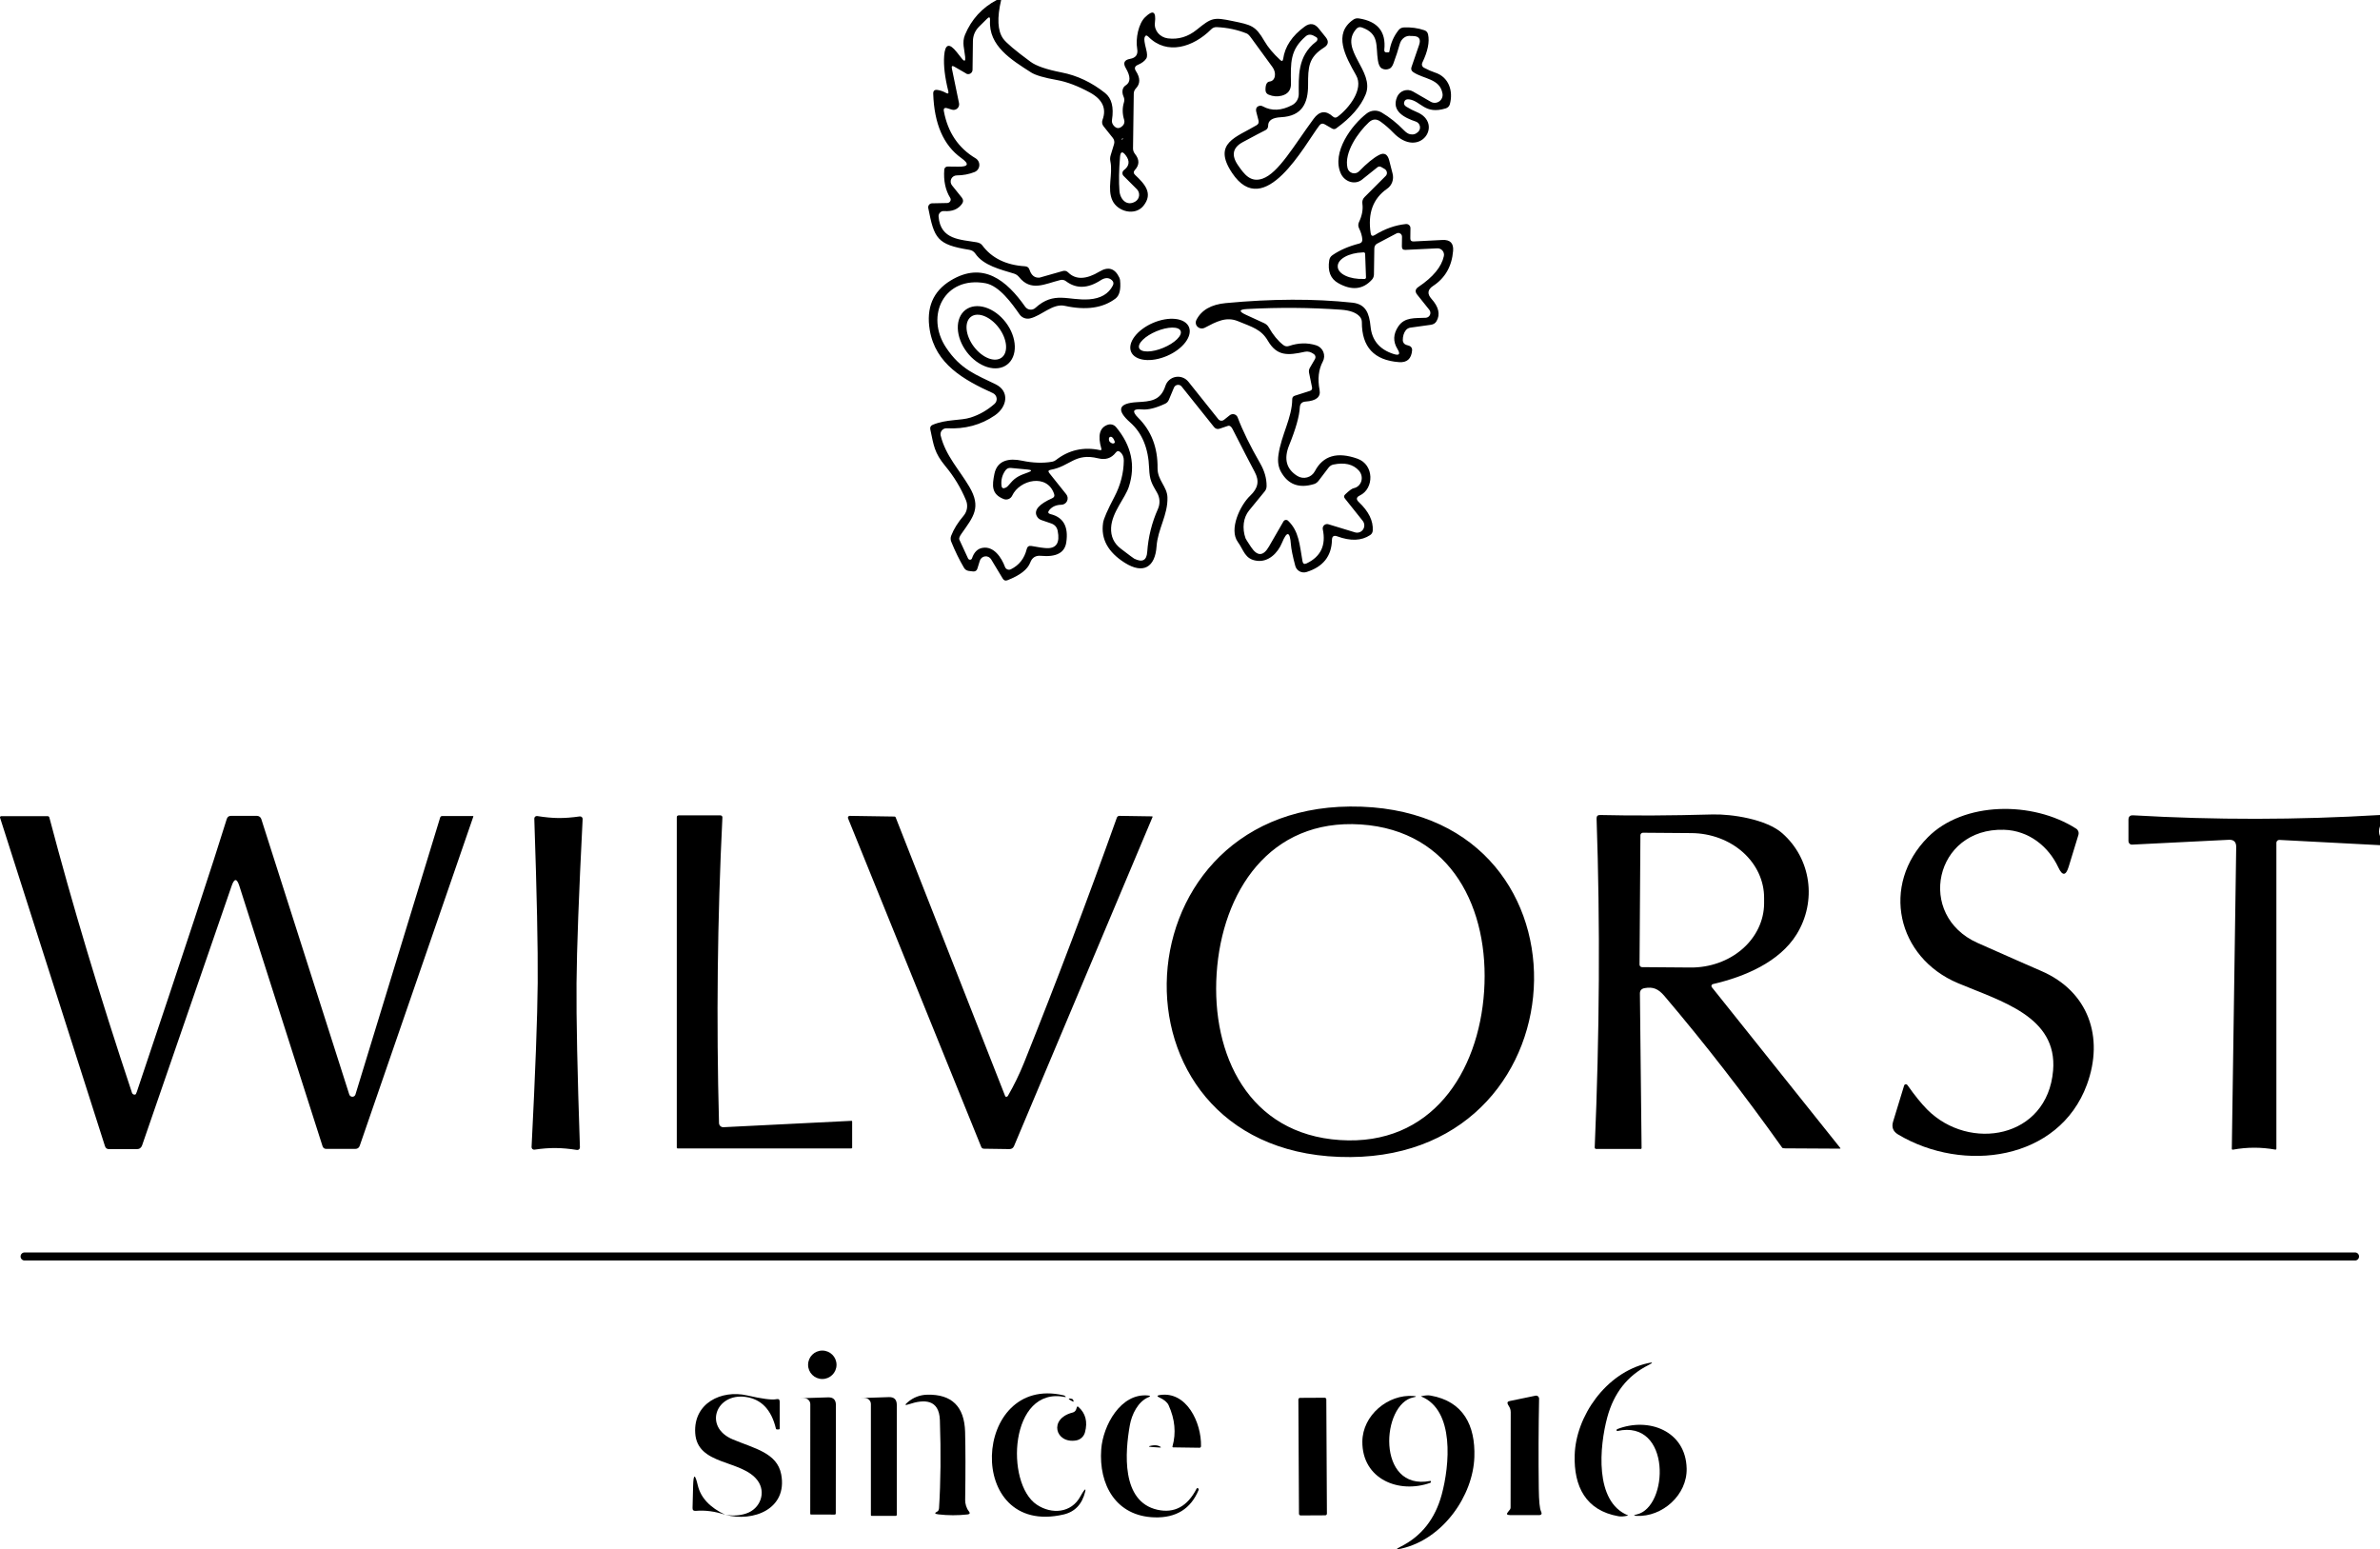 <?xml version="1.0" encoding="UTF-8"?>
<svg id="Calque_1" xmlns="http://www.w3.org/2000/svg" version="1.1" viewBox="0 0 385 250.598">
  <!-- Generator: Adobe Illustrator 29.4.0, SVG Export Plug-In . SVG Version: 2.1.0 Build 152)  -->
  <path d="M161.95,0c-.68,2.887-.577,4.963.31,6.23.48.68,1.956,1.93,4.43,3.75.926.687,2.606,1.267,5.04,1.74,2.513.487,4.86,1.597,7.04,3.33,1.06.847,1.43,2.297,1.11,4.35-.047.32.033.61.24.87.46.573.956.597,1.49.07.123-.121.211-.274.253-.441.043-.168.038-.344-.013-.509-.3-.973-.314-1.913-.04-2.82.1-.313.083-.62-.05-.92-.174-.393-.227-.763-.16-1.11.066-.32.236-.567.51-.74.793-.507.796-1.43.01-2.77-.494-.833-.264-1.337.69-1.51.92-.16,1.303-.693,1.15-1.6-.3-1.72.23-4.12,1.27-5.13,1.286-1.253,1.816-.95,1.59.91-.14,1.24.8,2.34,2.11,2.51,1.693.213,3.25-.257,4.67-1.41,2.4-1.94,2.69-2.04,5.81-1.39,2.99.62,3.68.73,5.13,3.24.573.993,1.423,2.01,2.55,3.05.266.253.426.197.48-.17.28-1.993,1.44-3.737,3.48-5.23.853-.62,1.61-.517,2.27.31l1.14,1.42c.526.66.43,1.217-.29,1.67-2.53,1.6-2.57,3.18-2.57,6.04.01,2.94-.97,5.05-4.38,5.22-1.394.067-2.087.523-2.08,1.37,0,.34-.154.587-.46.74-.587.287-1.807.93-3.66,1.93-1.62.88-1.87,2.127-.75,3.74.98,1.41,2,2.84,3.96,2.16,2.58-.9,5.04-5.29,8.26-9.67.94-1.287,1.98-1.413,3.12-.38.24.22.493.233.76.04,1.8-1.34,4.29-4.44,3-6.71-1.76-3.11-3.75-6.7-.47-8.99.273-.193.576-.263.91-.21,3.053.467,4.426,2.157,4.12,5.07-.027.3.11.443.41.43l.27-.01c.08-.007.126-.05.14-.13.2-1.313.696-2.47,1.49-3.47.22-.273.506-.417.86-.43,1.16-.053,2.26.097,3.3.45.333.113.536.34.61.68.266,1.213-.047,2.743-.94,4.59-.068.141-.079.303-.03.451.048.148.152.269.29.339.686.36,1.28.62,1.78.78,2.26.71,3.01,3,2.42,5.14-.043.153-.125.294-.238.409-.114.115-.255.201-.412.251-3.43,1.06-4-1.2-5.95-1.46-.414-.053-.67.083-.77.41-.107.32.003.58.33.78.606.367,1.16.65,1.66.85,4.5,1.82.51,7.82-3.79,3.33-.614-.64-1.294-1.23-2.04-1.77-.66-.48-1.29-.44-1.89.12-1.74,1.62-4.05,4.89-3.45,7.39.045.194.142.373.28.517.138.144.313.248.505.302.193.053.396.054.589,0,.192-.053.367-.156.506-.3,1.24-1.273,2.306-2.147,3.2-2.62.84-.447,1.393-.163,1.66.85l.55,2.15c.119.457.1.936-.056,1.373-.156.437-.44.809-.814,1.067-2.287,1.58-3.177,3.983-2.67,7.21.066.427.283.527.65.3,1.626-1.013,3.31-1.61,5.05-1.79.094-.008.188.003.277.033.089.03.171.078.24.141.069.063.123.14.16.225.037.086.055.178.053.27l-.02,1.64c-.007.353.17.523.53.51l4.68-.24c1.24-.06,1.81.53,1.71,1.77-.207,2.493-1.284,4.38-3.23,5.66-.9.587-.994,1.28-.28,2.08,1.186,1.32,1.463,2.527.83,3.62-.187.333-.494.53-.92.59l-3.31.46c-.296.045-.56.195-.74.42-.327.42-.49.96-.49,1.62.002.169.058.333.159.468.1.135.241.234.401.282l.46.14c.152.045.283.142.373.273.089.131.13.289.117.447-.114,1.387-.82,2.03-2.12,1.93-4.027-.293-6.03-2.45-6.01-6.47,0-.316-.11-.621-.31-.86-.56-.66-1.577-1.043-3.05-1.15-4.974-.353-10.047-.39-15.22-.11-1.307.073-1.367.383-.18.93l2.94,1.35c.333.153.583.377.75.67.706,1.24,1.493,2.197,2.36,2.87.28.22.586.273.92.16,1.513-.52,2.98-.557,4.4-.11.259.081.497.218.696.402.2.184.357.409.459.661.102.251.147.522.133.793-.015.271-.089.535-.218.774-.687,1.28-.86,2.813-.52,4.6.213,1.127-.544,1.75-2.27,1.87-.587.04-.897.357-.93.95-.074,1.427-.65,3.47-1.73,6.13-.887,2.2-.444,3.85,1.33,4.95.234.146.496.242.769.282s.552.024.818-.049c.267-.072.516-.199.731-.371s.393-.388.522-.632c1.32-2.513,3.616-3.187,6.89-2.02,2.73.97,2.71,4.84.38,5.95-.574.273-.63.627-.17,1.06,1.606,1.513,2.36,3.05,2.26,4.61-.02.32-.164.567-.43.74-1.394.927-3.164.993-5.31.2-.56-.207-.847-.01-.86.59-.06,2.613-1.43,4.34-4.11,5.18-.186.058-.381.079-.574.06-.193-.018-.38-.076-.55-.168-.17-.093-.32-.219-.439-.37-.12-.152-.207-.326-.257-.512-.42-1.573-.657-2.733-.71-3.48-.154-2.127-.634-2.213-1.44-.26-.68,1.66-2.19,3.16-4.07,2.91-1.96-.26-2.1-1.71-3.06-3.02-1.52-2.06.4-6.01,1.98-7.5,1.28-1.21,1.53-2.38.73-3.86-.754-1.413-1.947-3.723-3.58-6.93-.22-.433-.477-.6-.77-.5l-1.3.44c-.374.127-.684.037-.93-.27l-5.24-6.55c-.077-.097-.178-.173-.294-.219-.115-.046-.241-.061-.364-.044-.124.017-.242.066-.342.142-.1.076-.18.176-.23.291l-.84,2c-.12.287-.32.493-.6.62-1.514.707-2.76,1.013-3.74.92-1.46-.147-1.664.303-.61,1.35,2.126,2.113,3.17,4.827,3.13,8.14-.02,1.97,1.55,2.98,1.6,4.74.08,2.86-1.56,5.09-1.76,7.91-.23,3.39-2.15,4.54-5.12,2.68-2.747-1.727-3.924-3.89-3.53-6.49.1-.66.713-2.063,1.84-4.21.98-1.873,1.483-3.817,1.51-5.83.006-.58-.177-1.037-.55-1.37-.28-.253-.534-.23-.76.07-.7.907-1.644,1.213-2.83.92-3.8-.93-4.49,1.28-7.71,1.86-.36.067-.427.243-.2.53l2.74,3.43c.121.152.198.334.221.527.023.193-.009.388-.091.564-.082.176-.212.325-.374.431-.163.106-.352.164-.546.168-.847.013-1.5.303-1.96.87-.267.333-.194.55.22.65,2.073.507,2.916,2.033,2.53,4.58-.254,1.673-1.62,2.393-4.1,2.16-.847-.08-1.42.277-1.72,1.07-.42,1.127-1.654,2.087-3.7,2.88-.32.127-.574.033-.76-.28l-1.87-3.1c-.101-.167-.247-.301-.422-.387-.175-.086-.371-.119-.565-.095-.193.023-.375.101-.525.226-.15.125-.26.29-.318.476l-.39,1.26c-.1.333-.324.493-.67.48-.174-.007-.424-.037-.75-.09-.334-.06-.58-.223-.74-.49-.76-1.287-1.454-2.703-2.08-4.25-.123-.308-.123-.652,0-.96.413-1.067,1.083-2.143,2.01-3.23.284-.338.47-.747.539-1.185.068-.437.017-.885-.149-1.295-.827-2.007-1.95-3.863-3.37-5.57-1.76-2.13-1.85-3.28-2.41-5.9-.074-.367.06-.62.4-.76,2.25-.93,4.49-.64,6.13-1.17,1.406-.447,2.693-1.183,3.86-2.21.13-.117.229-.264.288-.429.059-.165.076-.342.049-.514-.027-.173-.097-.336-.203-.475-.106-.139-.245-.25-.404-.321-4.74-2.15-9.29-4.72-10.21-10.2-.6-3.593.52-6.26,3.36-8,5.26-3.21,9.1-.01,12.08,4.23.09.128.207.235.341.315.135.08.285.13.439.148.155.018.312.003.46-.044.148-.047.284-.125.4-.229,3.05-2.78,5.32-1.15,8.71-1.39,1.86-.14,3.133-.88,3.82-2.22.18-.34.126-.637-.16-.89-.494-.44-1.097-.43-1.81.03-2.08,1.347-3.947,1.397-5.6.15-.28-.213-.59-.277-.93-.19-2.49.61-4.73,1.94-6.68-.5-.214-.26-.48-.44-.8-.54-2.17-.67-4.94-1.3-6.26-3.24-.234-.34-.557-.543-.97-.61-5.25-.84-5.68-1.86-6.64-6.74-.019-.093-.019-.19.003-.282.021-.093.061-.179.118-.254.058-.074.13-.135.213-.177.083-.042.173-.065.266-.067l2.46-.05c.1-.003.198-.03.285-.081.086-.05.158-.121.208-.205.05-.084.075-.179.075-.274,0-.096-.028-.188-.078-.27-.78-1.26-1.1-2.79-.96-4.59.01-.133.073-.257.175-.346.102-.089.236-.137.375-.134l1.7.02c1.68.027,1.836-.447.47-1.42-2.847-2.047-4.35-5.507-4.51-10.38-.014-.473.213-.677.68-.61.446.06.91.22,1.39.48.333.187.456.093.37-.28-.56-2.247-.784-4.15-.67-5.71.14-1.933.813-2.143,2.02-.63l.83,1.05c.433.54.616.463.55-.23-.12-1.27-.55-2.34-.03-3.6,1.04-2.493,2.75-4.37,5.13-5.63h.72ZM156.28,11.88l-1.89-1.09c-.354-.207-.49-.11-.41.29l1.16,5.62c.03.152.021.31-.027.458-.049.148-.134.28-.249.385-.115.105-.255.178-.406.213-.152.035-.309.029-.458-.015l-.75-.23c-.467-.14-.654.027-.56.5.64,3.407,2.346,5.937,5.12,7.59.2.12.364.293.472.501.108.207.156.441.138.673s-.1.454-.238.641c-.138.187-.326.33-.542.415-.894.353-1.847.533-2.86.54-.188-.002-.372.05-.531.149-.159.099-.287.241-.368.409-.082.169-.114.357-.093.543.021.186.094.362.212.509l1.59,1.98c.26.333.27.67.03,1.01-.627.88-1.594,1.27-2.9,1.17-.119-.01-.238.005-.351.045-.112.04-.214.105-.298.188-.085.084-.15.185-.192.297-.042.112-.058.231-.049.35.3,3.8,3.58,3.71,6.17,4.17.406.073.703.233.89.48,1.533,2.073,3.84,3.207,6.92,3.4.373.02.616.207.73.56.293.9.82,1.327,1.58,1.28.033,0,.067-.007.1-.02l3.69-1.05c.346-.1.643-.023.89.23,1.213,1.207,2.903,1.157,5.07-.15,1.413-.847,2.476-.527,3.19.96.066.147.11.293.13.44.153,1.487-.094,2.477-.74,2.97-2.034,1.54-4.764,1.933-8.19,1.18-1.97-.44-3.76,1.6-5.63,2.03-.316.074-.647.052-.95-.064-.303-.116-.565-.32-.75-.586-1.2-1.72-3.25-4.62-5.51-5.04-6.64-1.22-9.83,5.22-6.37,10.42,2.37,3.57,4.89,4.39,8.02,5.93,2.3,1.14,1.86,3.66-.14,5.03-2.254,1.547-4.847,2.24-7.78,2.08-.15-.007-.299.02-.436.081-.138.06-.259.151-.354.266s-.162.25-.195.395c-.033.145-.031.295.005.439.79,3.24,3.01,5.52,4.63,8.27,1.99,3.37.66,4.86-1.27,7.61-.314.447-.427.763-.34.95l1.41,3.05c.03.063.078.115.138.151.06.036.129.054.198.051.069-.004.135-.027.189-.069.054-.041.094-.098.115-.163.333-.993.903-1.557,1.71-1.69,1.8-.31,3.06,1.55,3.62,3.08.032.091.084.175.15.245.067.07.148.125.238.162.089.037.186.054.283.051.096-.003.191-.026.279-.068,1.333-.653,2.19-1.743,2.57-3.27.1-.407.356-.573.77-.5,1.14.213,1.956.33,2.45.35,1.573.06,2.17-.87,1.79-2.79-.12-.607-.474-1.01-1.06-1.21l-1.6-.55c-.354-.127-.607-.363-.76-.71-.407-.94.44-1.88,2.54-2.82.313-.14.413-.37.3-.69-1.11-3.33-5.58-2.32-6.79.29-.118.244-.323.435-.575.535-.252.1-.532.102-.785.005-2.03-.8-1.88-2.21-1.51-4.07.46-2.25,2.43-2.57,4.45-2.14,1.773.373,3.403.43,4.89.17.229-.039.443-.136.62-.28,2.093-1.627,4.463-2.16,7.11-1.6.206.047.283-.033.23-.24-.62-2.127-.274-3.413,1.04-3.86.235-.079.489-.086.729-.018.239.068.452.207.611.398,2.486,2.98,3.18,6.187,2.08,9.62-.6,1.88-2.75,4.14-2.88,6.64-.074,1.42.456,2.56,1.59,3.42,1.333,1.02,2.05,1.553,2.15,1.6,1.306.647,2.006.287,2.1-1.08.173-2.44.75-4.757,1.73-6.95.188-.418.275-.875.252-1.332-.022-.457-.154-.902-.382-1.298-.86-1.49-1.22-2.03-1.29-3.98-.12-3.233-1.14-5.697-3.06-7.39-2.294-2.027-1.914-3.123,1.14-3.29,2.1-.12,3.77-.2,4.55-2.62.117-.369.332-.699.623-.955.291-.256.646-.428,1.028-.498.382-.07.776-.035,1.14.101.364.136.685.368.929.672l4.84,6.06c.053.067.12.124.195.165.075.042.158.068.244.077.085.009.172.002.255-.023.082-.024.159-.065.226-.119l.93-.74c.101-.081.219-.137.346-.163.127-.026.258-.022.383.012.125.034.24.097.335.185.096.087.17.196.216.317.8,2.127,2.016,4.61,3.65,7.45.7,1.22,1.043,2.443,1.03,3.67-.007.327-.107.607-.3.84l-2.53,3.09c-.463.567-.759,1.282-.859,2.074-.1.793,0,1.636.289,2.446.02.073.313.537.88,1.39,1.02,1.54,1.986,1.517,2.9-.07l2.35-4.07c.037-.063.087-.117.148-.157.061-.04.13-.066.202-.076.073-.01.146-.003.215.02.07.023.133.062.185.113,1.77,1.69,1.86,3.89,2.33,6.55.073.407.296.52.67.34,2.286-1.093,3.156-2.93,2.61-5.51-.024-.12-.017-.245.021-.361.038-.117.106-.221.197-.304.09-.083.201-.14.32-.167.12-.027.244-.023.362.012l4.3,1.31c.239.075.496.072.732-.011.237-.082.44-.239.581-.447.141-.209.212-.457.203-.709-.01-.252-.1-.495-.256-.693l-2.88-3.61c-.194-.24-.177-.463.05-.67.64-.613,1.096-.947,1.37-1,.291-.058.559-.195.776-.397.217-.202.376-.462.461-.752.084-.291.091-.603.02-.903-.072-.301-.219-.579-.427-.808-.927-1.027-2.307-1.347-4.14-.96-.297.064-.574.253-.78.53l-1.59,2.09c-.202.26-.457.445-.73.53-2.42.74-4.204.08-5.35-1.98-.427-.767-.564-1.68-.41-2.74.46-3.25,2.2-5.96,2.23-9,0-.293.14-.483.42-.57l2.44-.78c.293-.093.406-.29.34-.59l-.48-2.35c-.052-.265-.009-.538.12-.77l.84-1.44c.074-.13.099-.282.07-.428-.03-.146-.112-.275-.23-.362-.5-.367-.99-.497-1.47-.39-2.77.61-4.51.74-5.99-1.78-1.07-1.84-2.51-2.21-4.82-3.16-1.95-.81-3.56.1-5.4,1.06-.142.075-.301.113-.463.113s-.322-.039-.467-.113c-.174-.093-.304-.213-.39-.36-.08-.139-.124-.295-.127-.454-.004-.159.033-.316.107-.456.813-1.593,2.393-2.5,4.74-2.72,7.493-.707,14.326-.73,20.5-.07,2.17.24,2.72,1.72,2.93,3.85.213,2.227,1.443,3.707,3.69,4.44.966.32,1.183.047.65-.82-.727-1.193-.677-2.403.15-3.63,1.03-1.54,2.7-1.31,4.45-1.4.144-.009.283-.057.402-.139.118-.082.212-.196.271-.328.059-.132.08-.278.062-.421-.018-.143-.075-.279-.165-.392l-1.96-2.45c-.394-.493-.327-.913.2-1.26,2.366-1.587,3.736-3.247,4.11-4.98.034-.156.031-.318-.007-.473-.039-.155-.113-.299-.217-.421-.103-.122-.233-.218-.38-.282-.147-.063-.307-.092-.466-.084l-5.15.25c-.387.02-.577-.163-.57-.55l.02-1.58c.001-.104-.024-.207-.074-.298-.051-.091-.124-.168-.212-.222-.089-.055-.191-.085-.295-.088-.104-.003-.207.021-.299.069l-3.13,1.65c-.307.16-.464.427-.47.8l-.06,4.2c-.007.32-.117.6-.33.84-1.454,1.6-3.267,1.787-5.44.56-1.254-.7-1.74-1.933-1.46-3.7.053-.347.223-.62.51-.82,1.166-.813,2.616-1.443,4.35-1.89.34-.087.503-.303.49-.65-.034-.56-.214-1.173-.54-1.84-.072-.146-.11-.308-.112-.472-.002-.164.033-.327.102-.478.506-1.067.693-2.067.56-3-.06-.42.06-.78.36-1.08l3.42-3.42c.075-.076.13-.169.161-.272.032-.103.038-.213.019-.323-.02-.109-.064-.214-.13-.307-.066-.093-.151-.171-.25-.228l-.54-.31c-.094-.056-.201-.081-.308-.074-.108.007-.21.047-.292.114l-2.51,2.01c-.26.207-.566.346-.895.407-.328.061-.672.041-1.003-.058-.331-.099-.641-.273-.907-.51-.266-.237-.48-.531-.625-.859-1.51-3.41,1.77-7.83,4.23-9.71.34-.257.749-.407,1.175-.43.426-.023.849.082,1.215.3,1.28.76,2.483,1.72,3.61,2.88.346.353.67.563.97.63.513.113.956-.017,1.33-.39.121-.12.21-.27.257-.434.047-.164.052-.338.012-.505-.039-.167-.12-.32-.235-.446-.116-.126-.262-.221-.424-.274-1.83-.61-4.01-1.69-3.02-4,.102-.236.252-.447.441-.621.188-.174.411-.305.654-.386.243-.081.5-.11.754-.085.254.025.5.104.721.232l2.86,1.65c.211.125.453.186.698.177.245-.009.482-.089.684-.229.201-.14.357-.335.451-.562.094-.227.12-.475.077-.716-.42-2.44-3.08-2.32-4.75-3.47-.294-.207-.38-.48-.26-.82l1.22-3.55c.34-.973-.007-1.46-1.04-1.46h-.25c-.38-.076-.779.015-1.119.254-.339.239-.593.609-.711,1.036-.287,1.027-.63,2.077-1.03,3.15-.167.453-.384.737-.65.85-.454.187-.874.163-1.26-.07-.3-.187-.5-.613-.6-1.28-.37-2.34.29-4.3-2.58-5.32-.36-.127-.664-.05-.91.23-2.92,3.31,3.05,6.81,1.51,10.6-.787,1.933-2.38,3.767-4.78,5.5-.09.066-.197.104-.309.109-.112.005-.224-.022-.321-.079l-1.2-.69c-.34-.193-.63-.137-.87.17-2.36,3.08-8.89,15.57-14.13,7.68-3.23-4.85.71-5.75,3.98-7.72.28-.167.38-.417.3-.75-.014-.04-.13-.49-.35-1.35-.14-.56.02-.9.48-1.02.193-.045.393-.017.56.08,1.426.78,3.006.713,4.74-.2.323-.169.594-.422.784-.734.19-.312.293-.67.296-1.036.01-2.73-.29-6.13,2.81-8.5.06-.045.111-.103.148-.169.037-.066.058-.137.062-.207.004-.07-.01-.138-.039-.196-.03-.058-.075-.106-.131-.138l-.28-.16c-.56-.34-1.037-.34-1.43,0-2.56,2.2-2.46,4.26-2.4,7.65.02,1.04-.474,1.693-1.48,1.96-.714.187-1.424.133-2.13-.16-.334-.14-.504-.393-.51-.76-.014-.86.213-1.317.68-1.37.205-.02.39-.108.535-.254.145-.147.246-.347.292-.582.047-.235.038-.495-.027-.755s-.182-.511-.34-.728l-3.51-4.81c-.26-.353-.484-.567-.67-.64-1.5-.607-3.117-.95-4.85-1.03-.347-.013-.644.103-.89.35-2.89,2.89-7.16,4.26-10.17,1.2-.287-.293-.494-.243-.62.15-.08.26.003.867.25,1.82.2.753.213,1.27.04,1.55-.254.407-.714.753-1.38,1.04-.494.213-.594.547-.3,1,.72,1.113.72,2.047,0,2.8-.227.24-.344.523-.35.85l-.12,8.84c-.007.323.103.642.31.9.746.92.746,1.787,0,2.6-.26.28-.25.55.03.81,1.55,1.46,2.96,2.98,1.35,4.99-1.34,1.67-4.14.98-5.01-.83-.91-1.91.09-4.29-.34-6.34-.074-.347-.057-.687.05-1.02l.54-1.78c.052-.17.062-.349.029-.523-.033-.174-.109-.338-.219-.477l-1.5-1.88c-.254-.32-.31-.673-.17-1.06.673-1.827-.007-3.297-2.04-4.41-1.947-1.06-3.724-1.733-5.33-2.02-2.08-.367-3.477-.777-4.19-1.23-3.16-2.03-6.91-4.28-6.64-8.46.026-.507-.137-.58-.49-.22l-1.28,1.27c-.654.653-.987,1.44-1,2.36l-.06,4.64c-.003.122-.037.24-.1.344-.063.104-.151.19-.257.25-.106.06-.226.09-.347.09-.122,0-.241-.033-.346-.094ZM181.56,22.35c-.134.247-.137.323-.01.23.086-.073.106-.15.06-.23-.003-.004-.007-.007-.011-.01-.004-.002-.009-.003-.014-.003s-.01.001-.014.003c-.005.002-.009.006-.011.01ZM181.81,27.52c.893-.68.99-1.48.29-2.4-.54-.707-.847-.617-.92.27-.18,2.14-.21,3.973-.09,5.5.11,1.38,1.21,2.54,2.58,1.7.163-.102.302-.239.405-.402.103-.163.167-.347.19-.538.022-.191,0-.385-.063-.567-.063-.182-.166-.347-.302-.484l-2.15-2.15c-.063-.062-.111-.137-.142-.22-.031-.083-.045-.171-.039-.259.006-.088.03-.174.072-.252.041-.078.099-.146.169-.2ZM220.97,44.88l-.14-3.84c-.002-.03-.009-.06-.022-.087-.012-.027-.03-.052-.053-.073-.022-.02-.048-.036-.076-.047-.029-.01-.059-.015-.089-.014l-.17.01c-1.086.038-2.119.298-2.873.722-.753.424-1.166.977-1.147,1.538v.06c.022.561.474,1.083,1.255,1.452.782.369,1.83.556,2.915.518h.17c.031,0,.062-.006.09-.018.029-.012.055-.03.076-.053.022-.022.038-.049.049-.078.011-.029.016-.06.015-.091ZM180.32,71.42c-.174-.507-.387-.763-.64-.77-.069,0-.136.024-.19.07-.053.046-.088.11-.1.18-.04.313.046.54.26.68.226.16.413.2.56.12.113-.06.15-.153.11-.28ZM163.5,78.1c.78-.92,1.52-1.23,2.79-1.68.686-.247.67-.403-.05-.47l-2.75-.26c-.354-.033-.644.11-.87.43-.514.733-.717,1.55-.61,2.45.046.413.286.51.72.29.16-.073.416-.327.77-.76Z"/>
  <path d="M162.919,58.973c-.414.315-.91.513-1.462.582-.551.069-1.147.008-1.752-.18-.606-.188-1.209-.499-1.776-.915s-1.087-.929-1.529-1.51c-.894-1.173-1.419-2.551-1.46-3.83-.041-1.279.405-2.356,1.24-2.992.414-.315.911-.513,1.462-.582.552-.069,1.147-.008,1.753.18.605.188,1.209.499,1.776.915.567.416,1.086.929,1.529,1.51.893,1.173,1.418,2.551,1.46,3.83.041,1.28-.406,2.356-1.241,2.992ZM162.029,57.843c.266-.199.465-.482.586-.833.121-.35.161-.761.119-1.209-.043-.448-.167-.924-.366-1.401-.199-.477-.469-.946-.795-1.38-.658-.876-1.502-1.556-2.346-1.89-.845-.335-1.62-.296-2.157.107-.266.2-.465.482-.585.833-.121.35-.162.761-.119,1.209.042.448.166.924.366,1.401.199.477.469.946.795,1.379.657.876,1.501,1.556,2.346,1.89.844.334,1.62.296,2.156-.107Z"/>
  <path d="M192.321,52.879c.151.349.18.748.085,1.172s-.312.867-.639,1.302c-.327.435-.757.854-1.266,1.233-.508.379-1.086.711-1.7.976-1.239.536-2.548.77-3.64.65-1.092-.12-1.877-.584-2.183-1.29-.151-.35-.18-.748-.085-1.172s.312-.867.639-1.302c.327-.435.757-.854,1.266-1.233s1.087-.711,1.7-.976c1.239-.536,2.548-.77,3.641-.65,1.092.12,1.877.584,2.182,1.29ZM190.981,53.525c-.073-.176-.232-.314-.468-.406-.236-.092-.545-.137-.908-.132-.362.005-.773.06-1.208.162-.434.102-.884.249-1.324.432-.441.183-.862.399-1.241.636-.378.237-.707.489-.966.743-.259.254-.445.504-.546.737-.101.232-.115.443-.042.618.074.176.233.314.469.406.236.092.544.137.907.132.363-.005.773-.06,1.208-.162.435-.102.885-.249,1.325-.432.44-.183.861-.399,1.24-.636.379-.237.707-.489.966-.743.26-.254.445-.504.546-.737s.115-.443.042-.618Z"/>
  <path d="M218.5,187.16c-40.5.32-38.84-56.4-.11-56.7,40.5-.32,38.84,56.4.11,56.7ZM196.81,157.46c-.87,13.19,5.19,25.98,19.95,26.95,14.76.98,22.45-10.9,23.32-24.09.87-13.2-5.19-25.98-19.95-26.96-14.76-.97-22.45,10.91-23.32,24.1Z"/>
  <path d="M324.17,134.22c-11.23-.33-14.27,13.86-4.25,18.31,5.633,2.5,9.06,4.01,10.28,4.53,7.62,3.28,10.21,10.7,7.39,18.38-4.52,12.29-19.97,14.38-30.54,8.07-.82-.487-1.09-1.187-.81-2.1l1.78-5.82c.017-.053.049-.1.091-.136.043-.036.094-.059.149-.067.055-.009.111,0,.162.02.052.022.096.058.128.103,1.173,1.667,2.236,2.983,3.19,3.95,6.81,6.86,19.46,4.72,20.38-6.31.72-8.72-8.38-11.17-15.37-14.11-9.92-4.16-12.55-15.89-4.88-23.62,5.74-5.77,16.92-5.91,23.98-1.38.161.103.285.256.352.435.067.178.073.373.018.555l-1.58,5.16c-.454,1.493-1.014,1.53-1.68.11-1.58-3.38-4.76-5.96-8.79-6.08Z"/>
  <path d="M38.72,143.31c-.4-1.267-.817-1.27-1.25-.01l-14.48,41.96c-.147.413-.437.62-.87.62h-4.47c-.347,0-.57-.163-.67-.49L.01,132.27c-.01-.029-.012-.059-.007-.089.004-.029.016-.058.034-.082.018-.024.041-.044.067-.058.027-.014.056-.021.086-.021h7.51c.153,0,.25.077.29.23,3.693,14.033,8.147,28.87,13.36,44.51.032.103.103.19.199.244.096.053.211.07.321.046.087-.013.18-.177.28-.49,7.613-22.66,12.457-37.353,14.53-44.08.107-.34.333-.51.68-.51h4.2c.158-.001.313.049.44.143.128.094.223.226.27.377l14.23,44.55c.036.106.104.198.195.264s.2.101.312.101c.111,0,.219-.035.307-.101.089-.066.154-.158.186-.264l13.7-44.79c.053-.167.166-.25.34-.25h4.97c.01-.001.019.001.028.005.009.005.017.011.023.019.006.008.01.017.012.027.001.01,0,.02-.003.029l-18.37,53.23c-.12.353-.364.53-.73.53h-4.68c-.32,0-.527-.153-.62-.46l-13.45-42.07Z"/>
  <path d="M116.31,181.66c.002.092.023.183.061.267.038.084.092.16.159.222.067.063.146.111.232.142.086.031.177.044.268.039l20.7-1.03c.08-.007.12.03.12.11v4.27c0,.053-.054.08-.16.08h-28.09c-.032,0-.063-.013-.085-.035-.023-.023-.035-.053-.035-.085v-53.42c0-.22.11-.33.33-.33h6.74c.041,0,.082.008.121.025.038.017.073.041.102.072.028.031.051.067.066.107.015.04.022.083.021.126-.814,16.427-.997,32.907-.55,49.44Z"/>
  <path d="M277.09,159.18c-.052.013-.101.039-.141.074-.04.036-.07.081-.088.131-.018.05-.023.103-.014.155.008.051.03.099.063.14l20.79,26.02c.008.009.013.02.015.032.001.012-.001.024-.006.035-.006.011-.014.02-.025.026-.01.006-.022.008-.034.007l-8.86-.05c-.28,0-.444-.033-.49-.1-6.167-8.667-12.52-16.85-19.06-24.55-.99-1.16-1.83-1.51-3.19-1.27-.514.093-.77.38-.77.86l.27,24.99c0,.113-.057.17-.17.17h-7.13c-.2,0-.294-.097-.28-.29.786-18.413.886-36.13.3-53.15-.014-.4.18-.593.58-.58,5.366.127,11.42.097,18.16-.09,3.14-.09,8.74.78,11.3,3.04,4.67,4.11,5.63,10.98,2.32,16.35-2.77,4.47-8.39,6.86-13.54,8.05ZM265.36,135.11l-.14,20.92c0,.107.042.21.116.286.075.077.177.121.284.124l7.85.06c1.553.012,3.093-.247,4.531-.761,1.439-.514,2.749-1.273,3.854-2.234,1.105-.961,1.984-2.106,2.587-3.368.603-1.262.919-2.617.928-3.987v-.88c.018-2.765-1.208-5.425-3.409-7.396-2.202-1.97-5.198-3.091-8.331-3.114l-7.85-.06c-.055,0-.109.008-.16.028s-.098.05-.137.088c-.039.039-.07.084-.091.135-.021.05-.032.104-.032.159Z"/>
  <path d="M385,131.83v1.81c-.207.587-.207,1.13,0,1.63v1.44l-16.27-.85c-.064-.003-.127.007-.186.029-.06.022-.114.055-.16.098s-.082.095-.107.152c-.025.057-.037.119-.037.181v49.46c0,.133-.064.19-.19.17-2.28-.407-4.557-.403-6.83.01-.127.02-.19-.033-.19-.16l.71-48.8c.006-.82-.397-1.207-1.21-1.16l-15.64.78c-.075.003-.15-.01-.221-.037-.07-.027-.134-.067-.188-.12-.054-.052-.097-.115-.127-.184-.029-.069-.044-.144-.044-.219v-3.46c0-.513.256-.753.77-.72,13.246.767,26.553.75,39.92-.05Z"/>
  <path d="M90.34,132.32c1.046.007,2.193-.08,3.44-.26.059-.009.12-.004.178.013.057.017.11.047.155.087.045.04.081.089.104.145.024.055.035.115.033.175-.614,12.12-.944,20.97-.99,26.55-.047,5.58.136,14.433.55,26.56.002.06-.009.12-.033.175-.023.056-.059.105-.104.145-.045.04-.098.07-.155.087-.058.017-.119.022-.178.013-1.247-.2-2.394-.303-3.44-.31-1.047-.013-2.194.073-3.44.26-.061.009-.122.004-.181-.013-.058-.018-.112-.049-.157-.09-.045-.041-.08-.092-.103-.149-.023-.056-.033-.117-.029-.178.613-12.12.943-20.97.99-26.55.046-5.58-.137-14.433-.55-26.56-.003-.061.009-.122.033-.178s.06-.106.106-.147c.046-.04.101-.069.16-.086.059-.016.12-.019.181-.009,1.24.2,2.383.307,3.43.32Z"/>
  <path d="M163.05,177.25c.98-1.693,1.85-3.48,2.61-5.36,5.253-13.1,10.253-26.303,15-39.61.073-.207.22-.31.44-.31l5.27.08c.012,0,.025.004.036.011.011.006.02.015.027.026s.011.023.012.036c0,.012,0,.025-.005.037l-22.4,53.21c-.14.333-.39.5-.75.5l-4.13-.06c-.214-.007-.36-.11-.44-.31l-21.54-53.14c-.018-.042-.025-.089-.02-.135.005-.046.021-.09.048-.129.027-.038.063-.07.105-.092.042-.022.089-.034.137-.034l7.24.11c.093,0,.156.04.19.12l17.72,45.1c.015.04.042.072.079.093.036.02.081.028.128.023.047-.005.094-.024.137-.053.043-.029.08-.068.106-.113Z"/>
  <path d="M380.97,202.59H3.97c-.353,0-.64.287-.64.64v.02c0,.353.287.64.64.64h377c.353,0,.64-.287.64-.64v-.02c0-.353-.287-.64-.64-.64Z"/>
  <path d="M133.02,223.06c1.27,0,2.3-1.03,2.3-2.3s-1.03-2.3-2.3-2.3-2.3,1.03-2.3,2.3,1.029,2.3,2.3,2.3Z"/>
  <path d="M260,229.26c-1.25,4.64-2.13,13.65,3.36,15.86.026.013.006.027-.06.04-.587.14-1.084.173-1.49.1-5.3-.93-7.24-4.84-7.08-9.91.18-6.22,5.02-13.3,11.79-14.84.913-.213.953-.11.12.31-3.36,1.687-5.574,4.5-6.64,8.44Z"/>
  <path d="M174.78,242.03c.226-.407.406-.7.54-.88.246-.327.323-.29.23.11-.494,2.053-1.667,3.293-3.52,3.72-16.05,3.71-14.81-22.69-.02-19.29.14.027.25.083.33.17.1.1.08.137-.06.11-8.97-1.79-9.73,13.98-4.56,17.42,2.38,1.59,5.58,1.39,7.06-1.36Z"/>
  <path d="M117.32,245.02c1.22.213,2.353.143,3.4-.21,2.29-.77,3.25-3.41,1.83-5.33-2.55-3.44-9.77-2.36-10.09-7.69-.29-4.83,4.24-7.02,8.38-6.08,2.466.567,4.06.77,4.78.61.34-.073.51.067.51.42v4.3c0,.113-.054.173-.16.18-.14.007-.227.007-.26,0-.107,0-.174-.053-.2-.16-.734-3.047-2.364-4.747-4.89-5.1-4.81-.67-6.88,4.88-2.06,6.88,3.49,1.46,7.15,2.17,7.81,5.64,1.06,5.59-4.49,7.77-9.05,6.54Z"/>
  <path d="M151.9,243.99c.273-4.28.32-9.04.14-14.28-.12-3.38-2.52-3.41-5.03-2.56-.634.213-.694.103-.18-.33.913-.78,1.963-1.187,3.15-1.22,3.98-.1,6.026,1.907,6.14,6.02.073,2.733.076,6.41.01,11.03-.01.55.2,1.33.59,1.8.24.3.17.473-.21.52-1.58.173-3.144.17-4.69-.01-.627-.073-.7-.223-.22-.45.113-.053.186-.13.22-.23l.08-.29Z"/>
  <path d="M189.67,233.95c.606-2.167.396-4.383-.63-6.65-.227-.487-.73-.907-1.51-1.26-.4-.18-.384-.307.05-.38,4.38-.71,6.79,4.5,6.7,8.25,0,.18-.09.27-.27.27l-4.21-.06c-.12-.007-.164-.063-.13-.17Z"/>
  <path d="M185.79,226c-1.72.71-2.71,2.8-3.02,4.52-.77,4.31-1.45,12.37,4.46,13.69,2.733.607,4.843-.527,6.33-3.4.015-.027.034-.052.057-.072.024-.02.049-.035.074-.043.025-.008.05-.009.07-.003.021.006.038.019.049.038v.01c.08.127.113.203.1.23-1.267,3.087-3.654,4.577-7.16,4.47-6.24-.19-9.03-5.29-8.61-11.01.28-3.83,3.15-9.16,7.61-8.7.366.04.38.13.04.27Z"/>
  <path d="M214.28,226.09l-3.98.021c-.149,0-.269.122-.269.271l.097,18.48c.001.149.122.269.272.268l3.98-.021c.149,0,.269-.122.268-.271l-.097-18.48c0-.149-.122-.269-.271-.268Z"/>
  <path d="M228.67,226.02c-5.26,1-6.09,15.21,2.69,13.53.08-.013.116.023.11.11v.01c-.007.107-.037.167-.09.18-5.11,1.83-11.03-.6-11-6.65.02-4.27,4.16-7.72,8.28-7.39.526.04.53.11.01.21Z"/>
  <path d="M229.88,225.88c-.027-.013-.007-.027.06-.04.586-.14,1.083-.173,1.49-.1,5.3.94,7.24,4.85,7.07,9.92-.19,6.22-5.04,13.3-11.81,14.83-.914.213-.954.11-.12-.31,3.366-1.68,5.583-4.49,6.65-8.43,1.26-4.64,2.15-13.65-3.34-15.87Z"/>
  <path d="M243.98,244.52c.146-.167.246-.293.3-.38.053-.087.08-.187.08-.3.02-6.727.026-11.86.02-15.4,0-.54-.17-.78-.43-1.22-.187-.327-.094-.527.28-.6l4.16-.86c.07-.015.144-.014.214.004.07.018.135.052.191.099.056.047.1.106.131.173.03.067.045.14.044.214-.094,4.813-.11,9.647-.05,14.5.026,2.047.146,3.283.36,3.71.206.413.083.62-.37.62l-4.67-.01c-.507,0-.594-.183-.26-.55Z"/>
  <path d="M130.18,226.18l-.54-.03c-.04,0-.04-.007,0-.02.013,0,.026.003.04.01.046.013.08.02.1.02l4.17-.13c.846-.027,1.27.387,1.27,1.24l-.02,17.52c0,.133-.064.2-.19.2l-3.83-.01c-.074,0-.11-.04-.11-.12l.01-17.72c0-.245-.093-.48-.26-.658-.167-.179-.396-.287-.64-.302Z"/>
  <path d="M139.96,226.15l-.54-.03c-.047,0-.047-.007,0-.02.013,0,.026.003.04.01.046.013.08.02.1.02l4.22-.14c.86-.027,1.29.393,1.29,1.26v17.75c0,.133-.064.2-.19.2h-3.88c-.08,0-.12-.04-.12-.12v-17.96c0-.249-.095-.488-.266-.669-.172-.18-.406-.288-.654-.301Z"/>
  <path d="M173.09,226.45c-.294-.18-.267-.253.08-.22.213.02.346.077.4.17.186.333.126.407-.18.22l-.3-.17Z"/>
  <path d="M174.09,227.96l.11-.33c.046-.14.126-.16.24-.06,1.173,1.033,1.53,2.407,1.07,4.12-.089.333-.273.634-.528.866-.255.233-.572.387-.912.444-3.35.55-4.49-3.51-.57-4.51.293-.073.49-.25.59-.53Z"/>
  <path d="M264.73,244.98c5.25-1.15,5.67-15.45-3.1-13.51-.08.02-.12-.017-.12-.11v-.01c.006-.107.036-.167.09-.18,5.08-1.99,11.1.28,11.24,6.36.11,4.29-3.95,7.88-8.1,7.67-.527-.027-.53-.1-.01-.22Z"/>
  <path d="M187.54,234.14l-1.23-.08c-.58-.047-.59-.123-.03-.23.52-.1.95-.063,1.29.11.313.16.303.227-.03.2Z"/>
  <path d="M117.32,245.02c-1.66-.553-3.25-.763-4.77-.63-.36.027-.534-.127-.52-.46l.09-3.58c.053-1.973.306-2,.76-.08.473,1.993,1.953,3.577,4.44,4.75Z"/>
</svg>